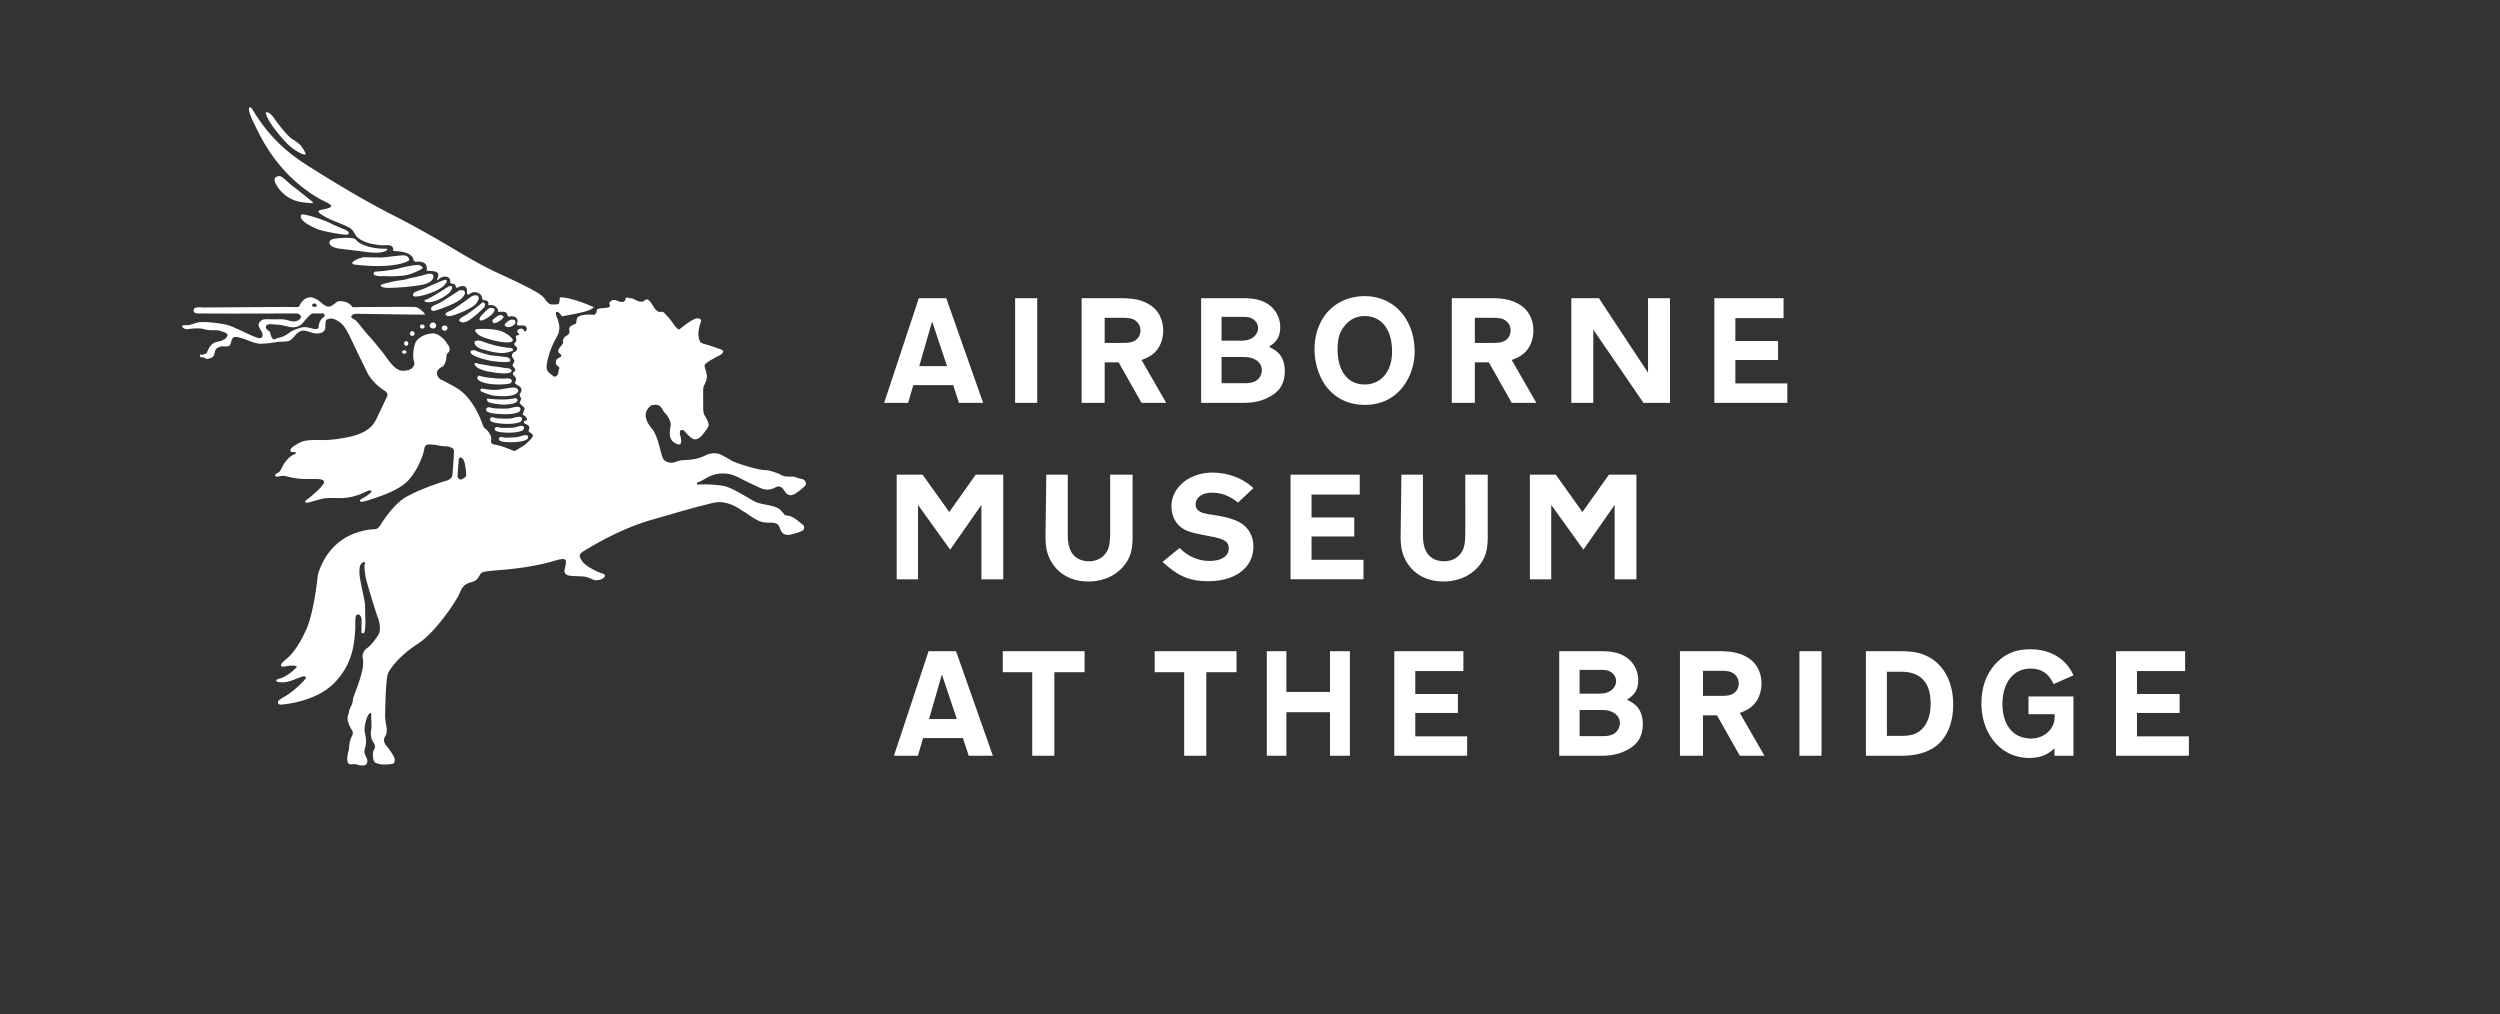 <svg version="1.1" id="Layer_2" xmlns="http://www.w3.org/2000/svg" x="0" y="0" width="212" height="86" viewBox="0 0 212 86" xml:space="preserve"><rect x="0" y="0" width="212" height="86" fill="#333333" stroke="none"/><g fill="#FFF"><path d="M82.147 64.088l-.492-1.502h-3.377l-.438 1.502h-2.034l2.938-8.867h2.327l3.124 8.867h-2.048zm-2.273-6.899l-1.09 3.787h2.353l-1.263-3.787zm7.66 6.899v-7.086h-2.5v-1.781h6.939v1.781h-2.564v7.086h-1.875zm12.883 0v-7.086h-2.499v-1.781h6.938v1.781h-2.564v7.086h-1.875zm12.365 0v-3.695h-3.695v3.695h-1.662v-8.867h1.662v3.457h3.695v-3.457h1.688v8.867h-1.688zm5.452 0v-8.867h5.862v1.688h-4.082v1.943h3.617v1.607h-3.617v1.98h4.4v1.648h-6.18zm17.51-8.867c.904 0 1.476.119 1.994.412a2.326 2.326 0 011.183 2.035c0 .77-.278 1.262-.957 1.66.426.227.612.346.812.545.332.334.532.891.532 1.502 0 1.051-.398 1.729-1.304 2.209-.65.357-1.329.504-2.246.504h-3.536v-8.867h3.522zm-.24 3.601c.465 0 .731-.051.971-.186.346-.172.571-.531.571-.877a.908.908 0 00-.465-.785c-.239-.145-.426-.172-1.024-.172h-1.607v2.02h1.554zm.36 3.604c.438 0 .704-.053.944-.172.332-.174.558-.547.558-.932 0-.412-.239-.758-.651-.943-.306-.146-.519-.172-1.157-.172h-1.607v2.219h1.913zm11.674 1.662l-1.94-3.43h-1.184v3.43h-1.954v-8.867h3.311c1.103 0 1.781.146 2.42.531.744.439 1.183 1.25 1.183 2.207 0 .771-.292 1.488-.784 1.914-.267.238-.505.373-1.051.586l2.088 3.629h-2.089zm-1.542-5.078c.599 0 .905-.094 1.157-.332.186-.174.292-.453.292-.719 0-.412-.226-.758-.599-.943-.199-.094-.492-.133-.917-.133h-1.516v2.127h1.583zm6.596 5.078v-8.867h1.874v8.867h-1.874zm5.637-8.867h2.765c1.304 0 1.928.133 2.659.545 1.263.73 1.979 2.18 1.979 3.988 0 1.676-.624 3.031-1.728 3.695-.691.426-1.582.639-2.658.639h-3.018v-8.867zm3.043 7.179c.731 0 1.144-.121 1.543-.426.585-.465.904-1.264.904-2.301 0-1.807-.852-2.711-2.526-2.711h-1.184V62.4h1.263zm12.951 1.688v-.639c-.585.572-1.25.824-2.154.824-2.326 0-4.041-1.953-4.041-4.625 0-1.396.426-2.553 1.263-3.43.784-.799 1.662-1.158 2.872-1.158 1.715 0 3.044.797 3.668 2.207l-1.688.744c-.412-.902-1.023-1.314-1.968-1.314-1.422 0-2.366 1.184-2.366 3.004 0 1.809.931 2.926 2.434 2.926 1.116 0 1.994-.813 1.994-1.836 0-.041 0-.133-.014-.227h-2.207v-1.502h3.814v5.025h-1.607zm5.213 0v-8.867h5.862v1.688h-4.081v1.943h3.616v1.607h-3.616v1.98h4.4v1.648h-6.181zM22.569 9.534c.052-.032.298-.041.67.477.352.532 1.176 1.561 1.552 1.789.386.222.637.445.738.568.095.13.437.619.386.722-.049.11-.797-.205-1.402-.761-.591-.548-1.506-1.688-1.764-2.211-.24-.514-.245-.546-.18-.584m3.931 7.587c-.034-.048-1.458-1.181-1.665-1.329-.229-.132-.881-.879-1.145-.861-.273.023-.536.142-.333.599.208.452.899 1.409 2.191 1.604 1.286.183.997.026.952-.013m-.937 1.081c.087-.131 1.81.393 2.46.73.649.327 1.365.578 1.455.66.075.082.215.278-.085.309-.299.012-1.881-.245-2.473-.471-.595-.242-1.666-.788-1.357-1.228m4.573 2.085c-.146-.189-1.909-.135-2.104.082-.201.215-.138.612.868.731 1.001.118.992.13 1.513.176.521.075 2.102.367 2.452-.135 0 0 .021-.048-.24-.048-.243-.005-1.833-.016-2.489-.806m.685 1.525s-.54.126-.805.327c-.279.191-.086.265.012.29.104.016 3.31.45 4.674-.348 0 0 .035-.459-.588-.425-.609.039-1.463.177-1.783.177-.334 0-1.51-.021-1.51-.021m4.543.656c-.326.016-1.201.187-1.469.276-.273.096-1.475.271-2.094.29 0 0-.293.198.025.311.309.125.525.063.845.067.338.03 1.471.03 1.994-.132.533-.159 1.146-.471 1.179-.539.036-.074-.16-.291-.48-.273m-3.033 1.669s.914-.283 1.518-.352c.627-.055.609-.148 1.289-.27.663-.13 1.033-.273 1.173-.292.128-.007.397-.046.447.188.021.243-.191.554-.836.711-.656.165-2.793.35-3.289.27-.505-.083-.302-.255-.302-.255m5.383-.399c-.27.06-1.51.628-1.646.694-.135.064-.694.251-.863.327-.177.079-.395.475.248.372.645-.089 2.077-.546 2.405-1.181 0 .001.138-.283-.144-.212m.329.553s-1.588 1.049-1.954 1.128c-.377.09.337.623 1.846-.449 0 0 .3-.201.396-.511.085-.322-.288-.168-.288-.168m.891.349c-.109.062-1.418.935-1.632 1.034-.226.112-.625.266-.708.375-.07.116-.067.396.312.29.38-.107 1.815-.587 2.271-1.064.452-.471.163-.592.16-.628-.016-.029-.297-.062-.403-.007m1.063.491c-.128.084-1.354 1.003-1.661 1.145-.313.159-.555.239-.557.354-.024.116.208.263.642.116.432-.137 1.578-.568 1.949-.993.357-.42.186-.648.139-.681-.051-.041-.384-.041-.512.059m.839.576c-.116.137-1.217.969-1.409 1.049-.185.098-.483.27-.477.411.013.142.349.306.837-.017.492-.322 1.234-1.016 1.31-1.144.068-.142.019-.29-.044-.322-.06-.025-.091-.101-.217.023m.552.496c-.054.057-.526.486-.602.598-.092.112-.206.35-.017.377.176.027.555-.2.786-.381.24-.181.445-.455.372-.576-.081-.124-.371-.165-.539-.018m.796.614c-.133.089-.425.265-.427.406 0 .126.16.263.423.105.268-.14.554-.37.512-.464-.025-.1-.226-.248-.508-.047m1.037.343c-.172.082-.529.336-.393.473.149.121.342.16.633.007.281-.153.293-.358.203-.457-.093-.095-.267-.111-.443-.023m-2.832.767c.172-.052 1.444-.083 2.091.152.661.229 1.007.688 1.01.727.012.044.028.258-.602.23-.624-.016-2.063-.401-2.344-.676-.283-.264-.309-.381-.155-.433m2.86 1.573c-.139-.013-1.064-.059-2.348-.55 0 0-.438-.148-.614 0-.182.158.157.56.575.66.416.107 1.543.473 2.199.266 0 0 .426-.09.457-.194.012-.095-.121-.156-.269-.182m-2.913.236c.095.05.884.329 1.252.386.356.058 1.176.133 1.39.169.201.012.389.252.258.359-.149.111-1.185.036-1.732-.076-.556-.114-1.409-.372-1.566-.612-.146-.245.174-.315.398-.226m.06 1.053c.148.051.251.08.615.14.372.046.796.16.993.15.2.017.822.137 1.029.145.202.006.348.137.35.212.002.085-.081.206-.486.227-.406.024-1.788-.119-2.316-.433-.529-.318-.313-.489-.185-.441m.384 1.11c.176.063.683.14 1.222.183.536.043.868.022 1.032.009.151-.011.363.062.363.186 0 .103-.026.239-.314.278-.279.046-1.645.154-2.38-.24 0 0-.307-.169-.214-.311.081-.153.119-.172.291-.105m.133 1.053c.118.034.809.14 1.203.107.404-.022 1.293-.229 1.533-.191.225.048.514.294.047.562-.462.254-1.623.155-1.896.109-.269-.051-1.007-.309-1.052-.393-.037-.094.039-.23.165-.194m.504.852c.176.034.754.079 1.275.072a4.959 4.959 0 001.001-.111c.069-.012.325.128.108.324-.208.189-.9.235-1.205.219-.314-.018-1.111-.112-1.232-.253 0 0-.192-.304.053-.251m0 .738c.109-.021.252.06.512.082.23.027 1.021.044 1.199.01.175-.023.746-.213.914-.105.16.105.107.306-.043.402-.16.107-.622.212-1.282.19-.687-.008-1.323-.095-1.451-.267-.134-.178.051-.311.151-.312m.316.842c.091-.007.246.073.465.092.216.029.969.038 1.141.009.163-.035.696-.204.847-.112.151.105.097.276-.043.389-.155.096-.571.194-1.202.185-.625-.021-1.231-.104-1.34-.27-.132-.156.022-.275.132-.293m.374.834c.091-.028.231.052.431.063.204.009.883 0 1.045-.019.152-.029.619-.207.768-.123.141.085.094.247-.022.35-.132.089-.521.188-1.106.203-.578 0-1.112-.063-1.229-.203-.12-.143.029-.257.113-.271m.347.84c.084-.009.238.048.428.053.205.012.886-.021 1.048-.055.153-.034.628-.224.761-.14.143.09.119.238-.014.346-.119.101-.514.207-1.088.232-.57.025-1.122-.016-1.24-.16-.132-.131.016-.251.105-.276"/><path d="M39.5 40.407c-.08.089-.434.375-.568.208-.156-.169-.156-.169-.126-.345 0-.188.088-1.211.101-1.33.021-.113.12-.147.172-.152.036.005.221.107.294.363.073.232.159.79.153.986l-.007.169c.002.037.083.009-.019.101M27.518 26.808c-.062.089-.17.135-.267.264-.106.138-.215.364-.215.554-.011.171-.05.358-.484.25-.431-.111-.733-.188-1.08-.079-.35.117-.601.183-.81.334-.216.152-.578.401-.869.477-.3.071-.377.094-.408.124-.04.036-.119.075-.231.018-.13-.075-.196-.36-.233-.49-.018-.126-.063-.145-.155-.215-.096-.075-.235-.168-.214-.338.022-.155.159-.217.362-.217.209.016.847.038 1.279.152.445.109 1.045.286 1.552-.333 0 0 .494-.601.627-.658.105-.063.119-.073.119-.073l.966.007c0-.002.098.123.061.223m-.988-1.037c.094-.044.354-.104.317.239h-.345s-.078-.201.028-.239m32.959 14.997c.239-.11.76-.525 1.506-.604.744-.077 1.232.126 1.687.348.44.235 1.18.587 1.474.719.299.126.829.517 1.612.094.532-.304.759.391.925.523.164.123.396.313.969-.14.58-.459.768-.57.646-.838-.114-.263-.334-.251-.452-.281-.124-.034-.491-.155-.55-.171-.069-.015-.402.027-.743-.03-.327-.057-.347-.18-.776-.311-.42-.146-.699-.215-.898-.215-.207.005-.583-.063-1.09-.199-.526-.143-1.548-.456-1.806-.627-.259-.165-.884-.525-1.125-.573a1.661 1.661 0 00-.995.13c-.328.16-.738.324-1.201.372-.454.06-.913.034-1.167.133-.26.077-.512.23-.899.085-.387-.151-.418-.32-.591-.962-.159-.642-.389-1.474-.739-1.88-.342-.416-.966-1.288-.037-1.969 0 0 .433-.133.668.034.254.167.273.35.391.51.133.157.273.263.438.604.163.336.163.491.114.725-.053.217-.162.947.283 1.255.443.298.575.193.619.032.031-.169 0-.396-.066-.587-.068-.198-.018-.413.01-.442.054-.025.068-.041.165-.041.093-.002.209.101.307.242.107.12.498.514.679.541.163.032.399.021.756-.413.34-.423.492-.686.488-.754-.004-.078.044-.21-.321-.829 0 0-.142-.148-.138-.665.01-.522-.029-1.66.028-1.779.041-.146.307-.512.28-.945-.037-.438-.256-.771-.168-.938.082-.167.915-.631 1.111-.713.175-.082.727-.386.252-.578-.47-.173-.778-.274-1.184-.399-.406-.13-.687-.057-.729-.923 0 0 .022-.534.186-.925.156-.376-.127-.384-.313-.384-.196.027-.44.148-1 .551 0 0-.452.347-.476.374-.045.021-.149.01-.358-.246-.189-.242-.454-.67-.646-.834-.196-.178-.296-.421-.505-.406-.207.022-.372.052-.633-.35-.256-.418-.475-.727-.637-.699-.173.025-.215.191-.389.191-.188.003-.3-.022-.525-.127-.223-.11-.344-.19-.447-.16-.095.019-.158-.071-.309-.066-.142-.005-.111.203-.198.299-.095.078-.231.142-.636-.027-.407-.176-.618.085-.648.169-.039.068.068.249-.004.348-.074.085-.416.101-.615.116-.217.007-.428.06-.449.135-.033.058.012.186-.1.311-.106.114-.021.124-.324.105-.301-.007-.264-.025-.571.007-.302.036-.359.057-.568.164-.218.116-.154.528-.229.592-.073.051-.422.15-.503.292-.099.151-.055.181-.029.402.014.217-.251.292-.395.428-.158.146-.181.358-.147.452.041.07-.096.212-.226.374-.151.153-.276.441-.103.557.166.124.207.161.169.252-.037.089-.353.183-.411.322-.06.148-.101.377.138.527.236.137.018.309.036.448.002.162-.08.401-.268.425-.188.031-.152-.034-.273-.121-.135-.097-.322-.199-.419-.443-.13-.236.046-.854.128-1.174.084-.336.336-1.012.727-1.699.411-.694-.005-1.51-.066-1.67-.054-.169-.082-.356.025-.375.103-.016.299.121.431.375 0 0 1.69-.274 2.255-.493.542-.227.424-.293.424-.293s-1.864-.847-2.84-.819c0 0-.034.316-.062.463-.015.131-.233.158-.538.135 0 0-.209.063-.45-.178-.249-.222-.165-.42-1.017-.911-.855-.493-2.561-1.281-3.202-1.578-.637-.284-1.734-.853-3.235-1.738-1.488-.896-3.589-2.122-5.828-3.253-2.246-1.142-4.73-2.651-6.284-3.622-1.539-.974-3.629-2.17-5.49-5.306 0 0-.226-.284-.257-.025 0 0-.084.216.354 1.116.447.898 1.903 4.491 5.791 6.631 0 0 .827.366.827.512 0 .158-.411.239-.68.295-.282.06-.414.087-.403.203.032.116.56.454 1.069.676.519.213 1.361.542 1.597.697.231.162.34.34.436.536.096.222.55.621 1.368.795.823.165 1.005.142 1.282.126.287 0 .536.009.583.315l-.002.18s.271-.007.695.06c.427.068.95.222 1.04.718 0 0 .026.173.313.128.291-.037.673.068.77.328.083.265.015.432.015.432s.594.032.722.076c.133.038.423.101.161.689 0 0 0 .116.126-.017.138-.137.341-.241.524-.241.179.004.524.018.475.536 0 0 .076.058.233.066.172.012.212.145.249.283.024.14.267-.022.366-.06.095-.024.533-.126.575.334 0 0-.042.336.079.372.108.019.329-.313.748-.188.424.151.384.274.489.573 0 0 .029.126.297.092 0 0 .211.065.211.306l-.021.126s.219-.071.418-.005c.199.073.434.266.423.563 0 0 .187-.017.365-.023.182.017.366 0 .459.409 0 0 .475-.066.615.043.152.103.221.242.204.343-.013.112-.052.183-.055.256-.004.071.113.153.375.116.278-.025.435.092.457.231.022.113-.11.391-.199.246-.096-.155-.157-.224-.324-.203-.165.016-.39.178-.224.343.169.176.139.176 0 .208-.13.011-.16.053-.175.139-.011.087.045.133.038.222.007.094-.041.213-.091.252-.044.043-.09.089-.088.142-.002.075.214.246.249.347.02.105-.06.228-.168.292-.104.049-.133.056-.213.148-.066.094-.106.229.031.416.135.186.122.215.089.32-.035.104-.132.193-.12.297.014.104.213.221.226.374.007.142-.212.174-.212.3 0 .132.28.297.275.488.005.189-.107.215-.107.288-.004.06.192.203.347.287.147.085.209.162.209.354.027.172-.141.265-.147.361-.004.107.12.283.124.365.023.07-.139.274-.117.354 0 .082.389.354.415.476.006.123-.162.401-.162.459 0 .078.05.087.109.117.057.024.339.28.248.388-.102.096-.217.045-.236.123-.028.058-.052.178.125.22.179.062.348.21.317.342-.011.138-.062.16-.062.225 0 .087.139.189.24.232.075.051.137.117.111.251-.036.129-.573.713-.976.914-.406.222-.502.382-.711.288-.212-.103-1.085-.438-1.532-.503-.439-.053-.299-.335-.299-.452-.004-.118.037-.372-.481-.899 0 0-.08.089-.261-.37-.161-.469-.873-2.392-2.375-3.188 0 0-.948-.525-1.129-.599-.21-.062-.397-.432-.359-.628.042-.194.214-.377.507-.485 0 0 .219-.26.267-.598.051-.356.051-.461.051-.461s.186-.135.228-.272a.618.618 0 00-.068-.442c-.068-.112-.135-.149-.174-.252-.06-.101-.622-.856-1.257-.778-.627.06-1.21.391-1.391.817-.178.443-.23 1.194-.111 1.532.116.329-.112.735-.656.792-.53.069-.889.056-1.829-1.316 0 0-.817-1.054-1.268-1.538-.45-.495-.66-.778-.925-1.103-.254-.317-.384-.377-.484-.432-.096-.056-.205-.142-.135-.245a.496.496 0 01.375-.176c.163.005 5.721.085 5.841.071.113-.017-.485-.626-.818-.646-.328-.027-5.303.013-5.303.013s-.253-.335-.544-.419c-.325-.095-.537-.105-.69-.076-.128.019-.471.411-.718.446-.239.014-.374-.047-.724-.341-.333-.293-.681-.45-.901-.446-.223 0-.559.134-.765.431-.209.301-.149.374-.306.393-.132.013-1.087-.005-1.087-.005l-6.923.046s-.466-.06-.678.03c-.186.103-.146.196-.146.241 0 .046.005.242.46.235.464.007 3.021.01 3.021.01l5.346-.01s.463.205.179.482c-.275.249-.593.232-.98.104-.394-.123-.808-.089-1.06-.089-.262.005-.972-.034-1.11.03-.151.068-.36.253-.348.463.019.244.336.604.336.758 0 .156.021.48-.522.284-.558-.189-1.825-.868-2.41-1.04-.601-.173-2.095-.33-2.515-.234-.396.087-.646.229-.903.232-.258.012-.443 0-.463.064-.022.084.149.313.484.271.336-.043.766-.07 1.023-.055.244.021.424.099.682.13.264.039.455.019.654.019.191 0 .391.058.534.114.149.051.243.066.337.131.111.089.166.155.111.242-.055.088-.119.226-.232.273-.105.046-.186.11-.277.145-.092.029-.35.077-.457.107-.116.021-.301.134-.447.306-.148.169-.213.367-.263.447-.028.066-.08.213-.223.252-.123.048-.175.086-.298.063-.107-.027-.169-.016-.131.022.017.03.021.046.023.083-.002.038.068.128.068.128s.203-.044.277.018c.095.063.137.107.236.105.104-.014.508-.06.596-.324.086-.272.086-.448.213-.546a.751.751 0 01.539-.194c.288.012.605.05.67-.265.072-.307.144-.521.372-.533.214-.016.632.117 1.128.307.503.203.837.288 1.157.265.353-.024.821-.057 1.148-.125.317-.06.431-.027.762-.06.335-.027.466.007.903-.534 0 0 .342-.423.714-.394.374.027.722.229.998.238.292.036.822-.032.835-.508.018-.481.028-.653.163-.683.142-.029.345-.176.804.085.465.27.672.422 1.31 1.783.644 1.364 1.16 2.39 1.308 2.698.158.308.59.945 1.469 1.507 0 0 .319.165.17.489-.142.302-.827 1.761-.928 1.952-.107.19-.462 1.064-2.211 1.441-1.758.377-2.382.261-2.966.276-.58.014-.919.05-1.209.187-.304.127-.786.46-.837.563-.043.107-.086.256.121.268.186.025.339 0 .322.068-.009.048-.063.104-.287.201-.233.107-.6.5-.768.781-.163.29-.284.605-.432.686-.166.077-.285.169-.285.242 0 .079.051.155.415.072.356-.077.633.044.743.06.093.034.886.197 1.475.179.604-.005 1.033 0 1.231.031.189.032.313.133.275.295-.059.162-.389.539-.698.804-.304.268-.581.51-.729.602-.123.091-.212.15-.139.246.088.084.407-.025.877-.155.466-.133.655-.212 1.363-.212.701-.005 1.305.116 2.549-.373 0 0 .5-.256.645-.27.139-.011.196.103.139.162-.058.071-.438.348-.666.476-.247.121-.285.176-.285.265 0 .101.327.068.888-.13.568-.188 2.442-.749 3.239-1.654.796-.901 1.256-2.131 1.334-2.684 0 0 .035-.263.258-.317.229-.048.708.027.886.062.188.032.402.08.692.08.283 0 .637.165.664.307.031.142-.087 1.722-.105 1.935-.021.219.019.527-.604.696-.608.171-2.904.966-3.748 1.631-.827.679-1.37 1.507-1.558 1.775-.194.271-.349.664-.674.684-.295.021-3.694.059-4.846 3.863 0 0-.332 3.504-1.12 4.934 0 0-.684 1.539-1.569 2.227 0 0-.549.424-.425.574.13.141.393.002.739-.021.342-.027.702 0 .547.158-.135.156-.868.844-1.537.967 0 0-.186.057-.158.164.021.096.568.252 1.405-.066 0 0 .63-.256.786-.297.147-.041.373-.029.311.123-.055.156-.965 1.07-1.666 1.49 0 0-.614.352-.66.439-.043.104-.084.293.142.318.233.018 3.045-.23 4.594-1.83 1.554-1.592 1.71-3.268 1.788-4.695 0 0-.025-.885.063-1.023.113-.137.267-.117.354.006a.695.695 0 01.119.414c0 .172-.017.746-.011.879-.009.146-.018.184.088.197.104.018.128.006.191-.197.042-.201.066-.889.042-1.094-.021-.207.024-1.049-.076-1.494-.08-.426-.408-1.895-.413-2.211-.015-.322-.032-.754.179-.92.205-.174.273-.133.292-.053.009.076-.05.127-.058.268-.004.139.06.785.15 1.15.088.373.837 2.848.985 3.209.151.355.273.988.092 1.389-.202.396-.711 1.023-.976 1.203-.264.18-.473.486-.387.898.081.428.005.936-.242 1.74-.258.809-.582 1.549-.598 1.76-.024.23-.051.342-.135.492-.076.158-.189.406-.197.543-.012.125-.068.232-.103.357-.038.133-.062.553.405 1.258 0 0 .063.246-.035.393-.07.156-.191.367-.225.689-.043.33-.031.461-.06.545-.033.107-.124.438-.124.615-.006.131-.023.578.252.578.284 0 .355-.021.488 0 .134.027.244.102.584.1.317-.004.43-.25.352-.535-.103-.266-.311-.535-.189-.9.123-.371.146-.758.009-1.313-.134-.553.177-1.441.349-1.627l.108-.098s.088.072.081.18c-.018.109.04 1.105 0 1.199-.04.092-.116.729.182 1.139.286.404.027.578-.014.748-.048.172-.063.809.159.953.233.127.464.172.805.172.337 0 .692-.064.729-.074.043-.012.247-.238.033-.627a5.363 5.363 0 00-.625-.906c-.185-.229-.241-.451-.148-.668.092-.211.227-.314.185-.758-.041-.441-.142-.68-.128-1.232.007-.545.045-3.074.258-3.498.213-.43.934-1.445 2.485-2.457 1.56-1.006 3.235-3.604 3.476-4.115.252-.502.322-.934 1.076-1.121.752-.199.621-.703.957-.838.668-.256 3.013-.104 6.026-.959 0 0 .647-.209.864-.166.231.037.179.207.186.33-.01.133-.08.418-.111.549-.03.131-.064.498.516.537.584.057 1.031.018 1.363.111.341.107.565.25.665.254.112.025.603.014.812-.236.205-.246-.115-.314-.281-.367-.18-.053-1.195-.492-1.554-.959-.338-.479-.37-.631.233-.984.603-.338 2.916-1.813 5.85-2.631 0 0 3.338-.973 4.103-1.152.746-.17 1.26-.404 2-.207.746.178 1.204.563 1.442.705.251.127.701.488 1.098.695.388.203.603.279 1.222.264.618-.008.71.248.802.506.084.25.256.664.986.486.729-.188.98-.316 1.035-.443.035-.127.037-.285-.098-.381-.125-.104-.651-.529-.816-.609-.169-.09-.467-.186-.688-.182 0 0-.355-.486-.604-.609-.239-.111-.405-.174-1.13-.316-.718-.14-.827-.225-1.455-.599-.644-.373-1.333-.77-1.823-.919-.485-.15-1.744-.196-2.094-.176l-.363.01.016-.179c.002-.003.139-.024.373-.142"/><path d="M37.704 27.605c.135 0 .248.091.248.215a.248.248 0 01-.244.224c-.142-.005-.242-.099-.253-.224.01-.114.118-.215.249-.215m-.988-.259c.151 0 .269.119.267.259.01.146-.115.256-.256.256-.152 0-.289-.11-.289-.254a.29.29 0 01.278-.261m-.907.176c.105-.002.197.066.204.165 0 .094-.092.181-.204.183-.121-.009-.195-.089-.191-.174-.004-.101.07-.176.191-.174m-.845.558c.108 0 .189.092.196.203a.21.21 0 01-.196.204.217.217 0 01-.206-.204.208.208 0 01.206-.203m-.522.849c.1 0 .182.092.182.203 0 .11-.082.192-.182.197-.094-.005-.172-.087-.172-.197 0-.111.078-.207.172-.203m-.153.772c.096 0 .183.067.183.149.004.08-.084.148-.185.153-.095-.005-.194-.071-.194-.149-.001-.077.099-.153.196-.153m47.033 4.462l-.493-1.506h-3.381l-.438 1.506h-2.035l2.941-8.876h2.327l3.127 8.876h-2.048zm-2.278-6.908l-1.09 3.791h2.355l-1.265-3.791zm7.037 6.908v-8.876h1.876v8.876h-1.876zm10.723 0l-1.942-3.436h-1.185v3.436h-1.956v-8.876h3.313c1.104 0 1.784.146 2.422.532.744.438 1.183 1.252 1.183 2.208 0 .772-.29 1.489-.783 1.917-.268.237-.507.372-1.052.584l2.089 3.635h-2.089zm-1.546-5.085c.602 0 .906-.092 1.16-.334.186-.171.293-.451.293-.717 0-.413-.227-.758-.598-.945-.2-.094-.494-.132-.921-.132h-1.516v2.128h1.582zm10.123-3.791c.905 0 1.479.118 1.997.411a2.33 2.33 0 011.185 2.037c0 .772-.28 1.263-.957 1.663.423.226.61.345.809.546.335.331.535.891.535 1.503 0 1.051-.401 1.729-1.307 2.208-.651.359-1.328.508-2.248.508h-3.539v-8.876h3.525zm-.239 3.603c.466 0 .732-.052.971-.185.347-.174.573-.532.573-.879 0-.32-.188-.64-.466-.784-.24-.146-.425-.173-1.023-.173h-1.61v2.021h1.555zm.36 3.608c.438 0 .706-.053.945-.174a1.07 1.07 0 00.558-.932c0-.412-.238-.759-.65-.943-.309-.146-.521-.174-1.158-.174h-1.61v2.223h1.915zm14.459-2.675c0 1.356-.571 2.701-1.49 3.513-.732.665-1.662.997-2.74.997-1.264 0-2.313-.465-3.087-1.342-.719-.811-1.171-2.104-1.171-3.354 0-2.674 1.744-4.524 4.258-4.524 2.476 0 4.23 1.958 4.23 4.71zm-5.934-2.196c-.426.519-.599 1.09-.599 1.996 0 1.848.867 2.98 2.291 2.98 1.395 0 2.328-1.104 2.328-2.781 0-1.875-.879-3.02-2.328-3.02-.68.001-1.264.28-1.692.825zm14.168 6.536l-1.941-3.436h-1.186v3.436h-1.956v-8.876h3.314c1.104 0 1.78.146 2.42.532.744.438 1.186 1.252 1.186 2.208 0 .772-.295 1.489-.787 1.917-.266.237-.504.372-1.05.584l2.09 3.635h-2.09zm-1.544-5.085c.599 0 .904-.092 1.158-.334.185-.171.292-.451.292-.717 0-.413-.226-.758-.599-.945-.201-.094-.492-.132-.918-.132h-1.517v2.128h1.584zm12.718 5.085l-4.259-6.215v6.215h-1.863v-8.876h2.342l4.164 6.319v-6.319h1.863v8.876h-2.247zm6.008 0v-8.876h5.868v1.69h-4.086v1.941h3.62v1.609h-3.62v1.983h4.405v1.651h-6.187zM83.224 49.125v-6.309l-2.649 3.795-2.727-3.795v6.309h-1.81V40.25h2.197l2.262 3.168 2.247-3.168h2.33v8.875h-1.85zm12.821-3.635c0 1.199-.213 1.865-.784 2.543-.706.824-1.757 1.277-2.979 1.277-1.611 0-2.862-.824-3.396-2.234-.158-.428-.238-.986-.225-1.717l.066-5.11h1.821v4.897c0 .771.054 1.117.228 1.516.265.6.838.934 1.582.934.441 0 .88-.162 1.158-.412.494-.441.626-.906.626-2.117V40.25h1.901v5.24zm8.938-2.872c-.69-.56-1.409-.838-2.221-.838-.811 0-1.371.411-1.371.998 0 .279.134.492.399.623.238.121.4.162 1.144.27 1.077.172 1.77.371 2.251.664.704.412 1.104 1.156 1.104 2.01 0 1.77-1.517 2.939-3.819 2.939-1.584 0-2.515-.387-3.885-1.637l1.45-1.184c.692.721 1.583 1.104 2.554 1.104s1.61-.41 1.61-1.049c0-.574-.331-.799-1.516-1.027-1.358-.264-1.65-.33-2.036-.49-.811-.334-1.305-1.105-1.305-2.076 0-1.596 1.518-2.848 3.475-2.848 1.33 0 2.607.493 3.472 1.317l-1.306 1.224zm4.455 6.507V40.25h5.868v1.689h-4.087v1.942h3.621v1.609h-3.621v1.984h4.406v1.65h-6.187zm16.722-3.635c0 1.199-.212 1.865-.783 2.543-.706.824-1.758 1.277-2.983 1.277-1.607 0-2.858-.824-3.392-2.234-.16-.428-.238-.986-.228-1.717l.067-5.11h1.823v4.897c0 .771.055 1.117.229 1.516.265.6.836.934 1.581.934.439 0 .879-.162 1.159-.412.492-.441.625-.906.625-2.117V40.25h1.901v5.24zm10.762 3.635v-6.309l-2.649 3.795-2.729-3.795v6.309h-1.81V40.25h2.197l2.261 3.168 2.247-3.168h2.33v8.875h-1.847z"/></g></svg>
